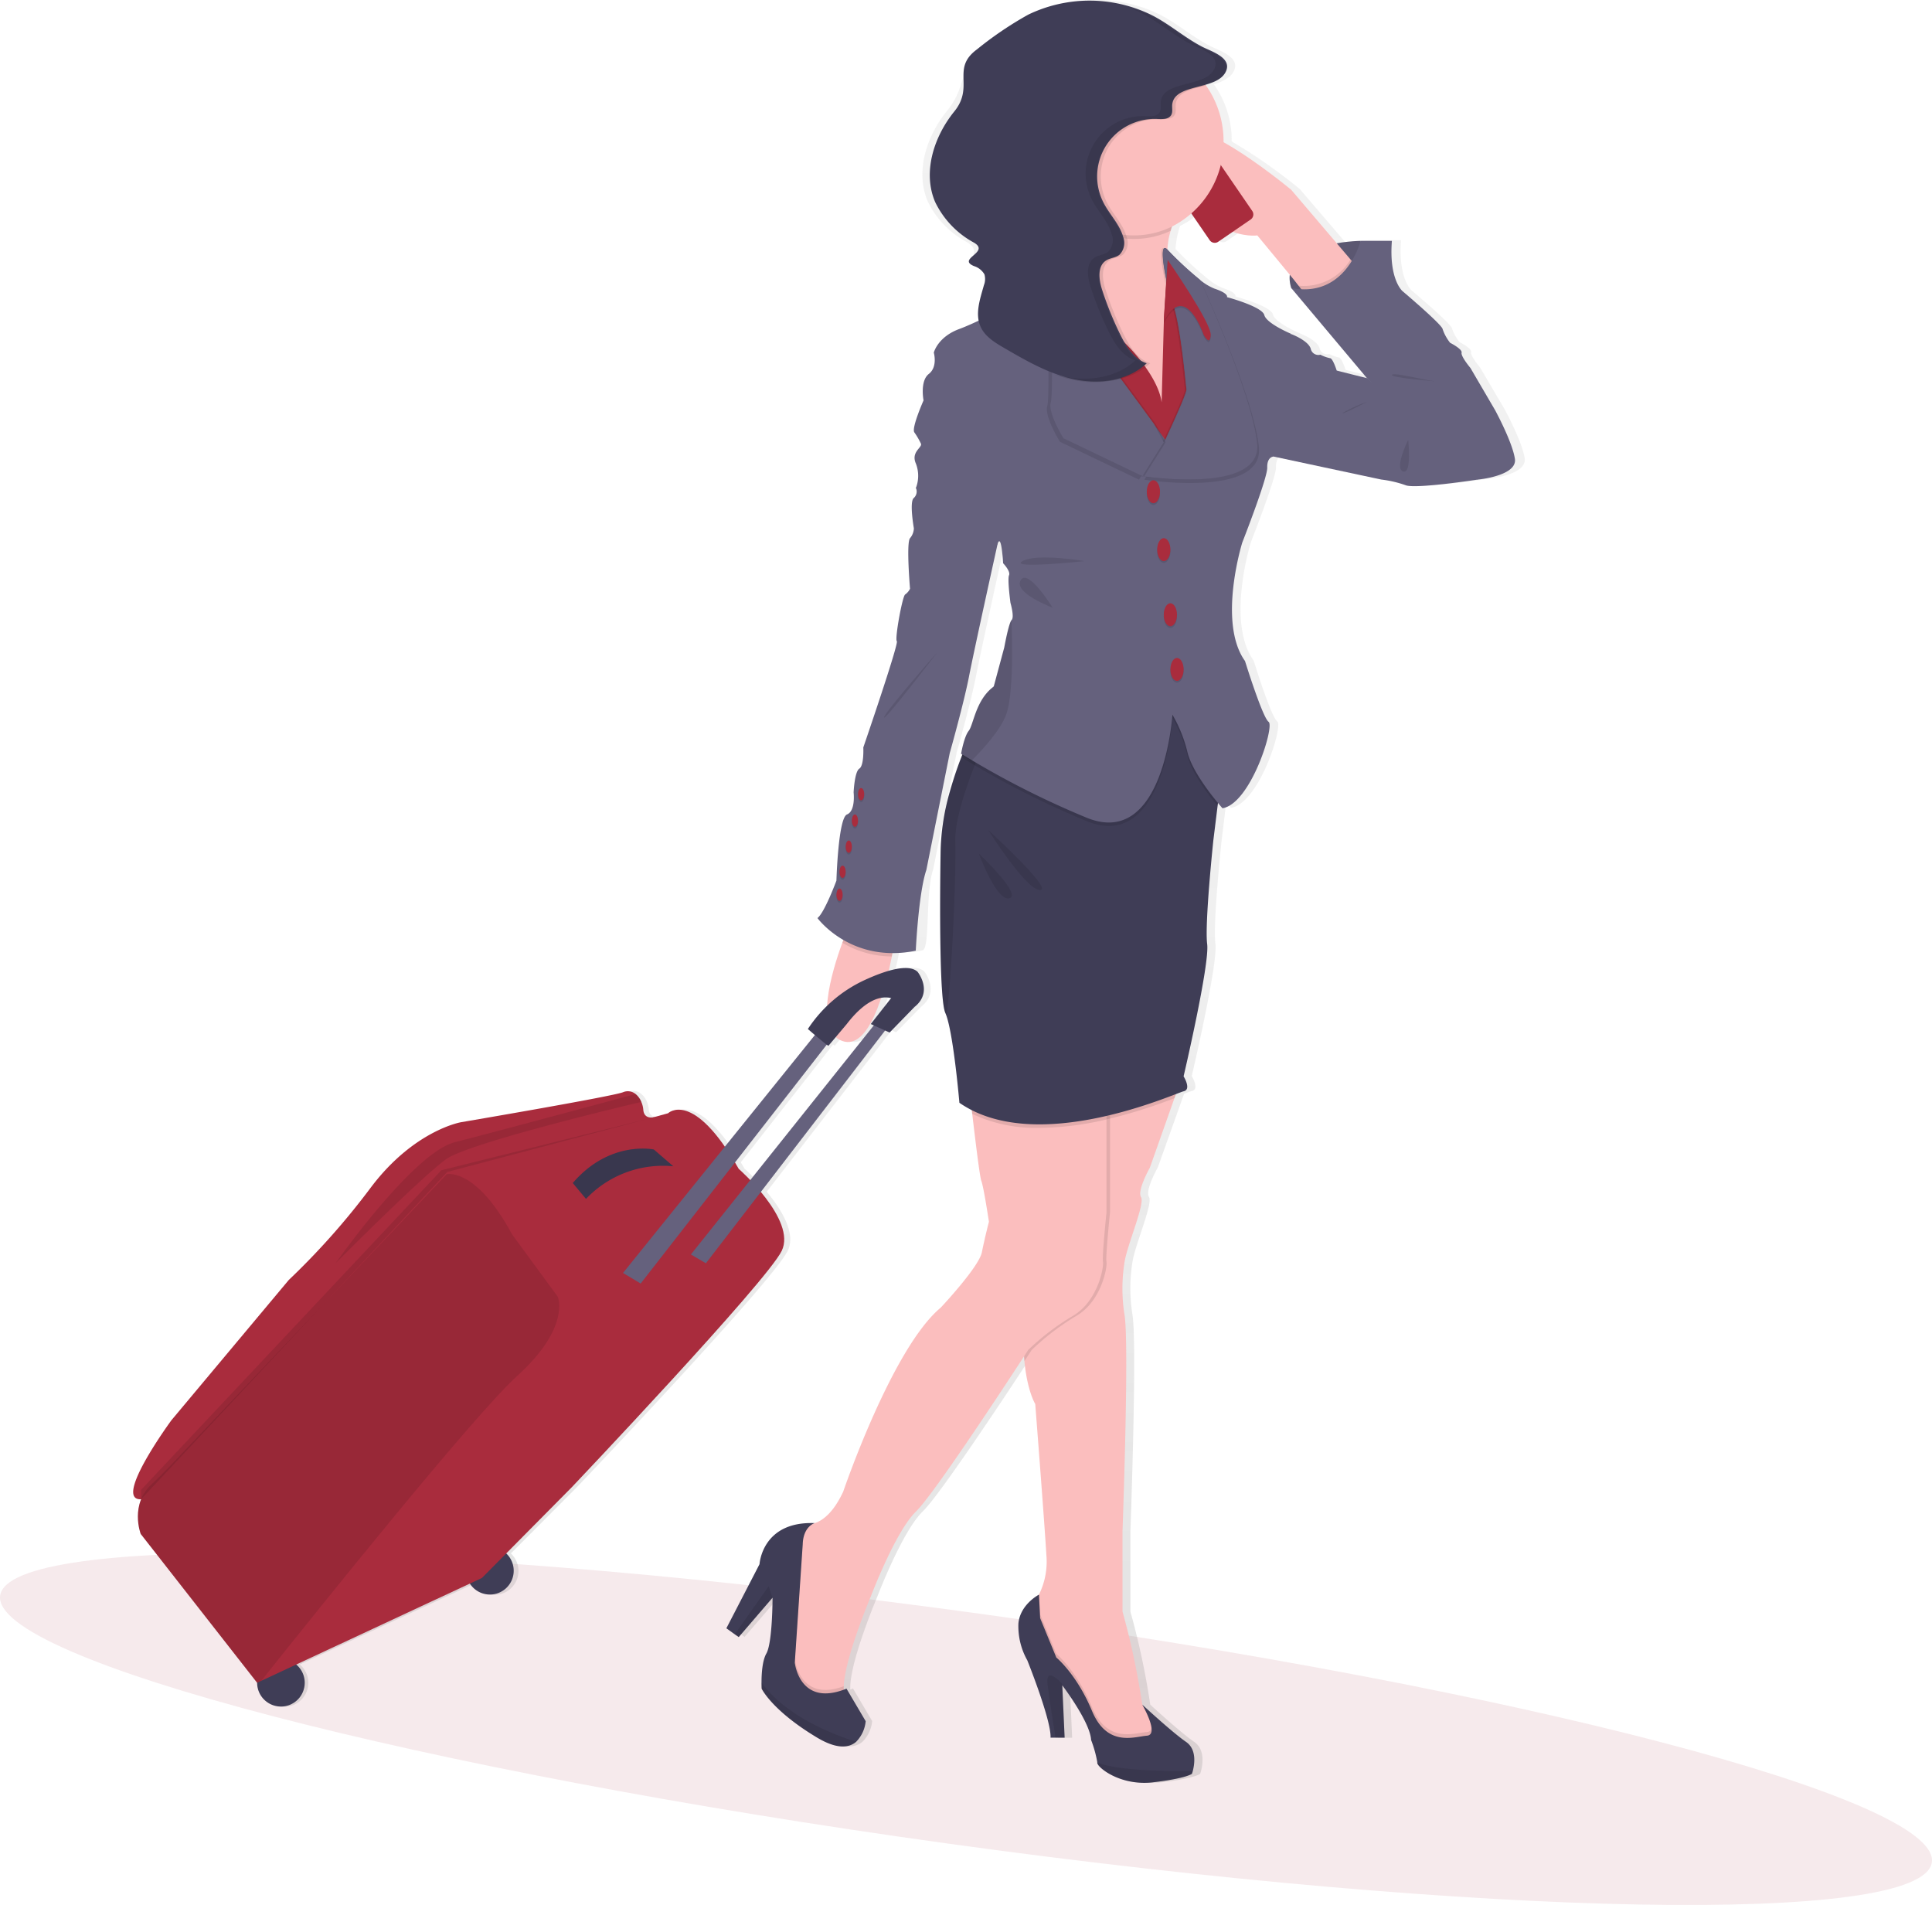 <svg id="レイヤー_1" xmlns="http://www.w3.org/2000/svg" xmlns:xlink="http://www.w3.org/1999/xlink" width="340.928" height="336.155" viewBox="0 0 340.928 336.155">
  <defs>
    <linearGradient id="linear-gradient" x1="0.755" y1="1.058" x2="0.755" y2="0.058" gradientUnits="objectBoundingBox">
      <stop offset="0" stop-color="gray" stop-opacity="0.251"/>
      <stop offset="0.54" stop-color="gray" stop-opacity="0.122"/>
      <stop offset="1" stop-color="gray" stop-opacity="0.102"/>
    </linearGradient>
  </defs>
  <path id="パス_1" data-name="パス 1" d="M173.264,577.968c94.132,12.995,169.187,32.61,167.641,43.812s-79.109,9.748-173.241-3.247S-1.523,585.924.024,574.722,79.132,564.974,173.264,577.968Z" transform="translate(0 -293.162)" fill="#a92c3d" opacity="0.1"/>
  <path id="パス_2" data-name="パス 2" d="M294.707,80.843c-.483-3.039-3.517-8.595-3.517-8.595l-4.382-7.44s-1.72-2.034-1.56-2.691-2.034-1.744-2.034-1.744a7.934,7.934,0,0,1-1.329-2.416c-.077-.783-7.116-6.7-7.116-6.7s-2.416-2.024-1.875-8.87h-5.551a29.469,29.469,0,0,0-4.227.42l-8.1-9.455a94.765,94.765,0,0,0-12.006-8.4v-.145a17.039,17.039,0,0,0-3.1-9.856l-.058-.077a7.541,7.541,0,0,0,2.512-1.16,3.094,3.094,0,0,0,1.121-1.377c.9-2.319-2.662-3.382-4.29-4.218-3.3-1.7-6.044-4.232-9.411-5.8a25.122,25.122,0,0,0-21.417.135A63.46,63.46,0,0,0,199.26,8.6c-4.633,3.382-2.85,6.5-6.474,10.953s-5.672,10.73-3.406,16a16.144,16.144,0,0,0,6.9,7.174c2.913,1.71-.643,2.841,2.478,4.136a3.047,3.047,0,0,1,1.836,1.449,2.93,2.93,0,0,1-.082,1.9c-.575,2.053-1.338,4.266-.932,6.281-1.933.9-3.261,1.406-3.261,1.406-4.01,1.4-4.691,4.237-4.691,4.237s.73,2.512-.884,3.759-.937,4.667-.937,4.667-2.189,4.928-1.623,5.653a13.735,13.735,0,0,1,1.155,1.976c.329.689-1.826,1.449-.889,3.527a5.954,5.954,0,0,1,0,4.3,1.542,1.542,0,0,1-.362,1.768c-.845.623,0,5.368,0,5.368A2.818,2.818,0,0,1,187.4,94.9c-.705.831,0,8.923,0,8.923a2.721,2.721,0,0,1-.86,1.015c-.483.232-1.875,7.861-1.483,8.247s-5.894,18.731-5.894,18.731.155,3.189-.705,3.735-1.015,4.2-1.015,4.2.387,3.266-1.174,3.889-1.879,11.677-1.879,11.677-2.111,5.682-3.382,6.614a16.042,16.042,0,0,0,4.595,3.865l-.193.512a42.09,42.09,0,0,0-2.686,11.112,24.509,24.509,0,0,0-3.411,4.087c-.985,1.482.56.483,1.242,1.063L154.575,202.3c-6.532-9.358-10.078-5.889-10.078-5.889l-2.416.662a1.411,1.411,0,0,1-1.933-1.295,4.527,4.527,0,0,0-.348-1.391A3.511,3.511,0,0,0,138.786,193a2.179,2.179,0,0,0-2.237-.324c-2.029.783-28.727,5.314-28.727,5.314s-8.334,1.4-16,11.518A129.795,129.795,0,0,1,77.284,225.85L56.451,250.581S45.939,264.79,51.04,264.534a9.184,9.184,0,0,0-.063,6.126l20.639,26.273a4.223,4.223,0,1,0,6.938-3.218l30.809-14.281a4.213,4.213,0,1,0,6.445-5.314l11.663-11.706s34.558-36.269,37.2-41.718c1.5-3.082-1.14-7.315-3.715-10.4l22.05-28.5.792.358,4.435-4.527c3.382-2.715.517-6.213.517-6.213-1.01-.913-2.933-.773-5.107-.155.2-.87.387-1.715.541-2.507.043-.213.087-.42.126-.628a20.326,20.326,0,0,0,4.136-.42c1.36-.281.483-10.194,1.875-14.243l4.145-20.625s2.5-8.793,3.44-13.619,5.058-23.35,5.058-23.35c.672-2.024.966,3.425.966,3.425s1.358,1.4,1.044,2.126.261,4.88.261,4.88.73,2.488.213,3.01a1.305,1.305,0,0,0-.237.425,34.847,34.847,0,0,0-1.126,4.527l-1.831,6.788-.3.246a9.47,9.47,0,0,0-2.633,3.778c-.556,1.295-.874,2.522-1.2,3.3a2.318,2.318,0,0,1-.28.483,3.779,3.779,0,0,0-.483.855,17.2,17.2,0,0,0-.937,3.319l.217.14a.394.394,0,0,1-.053.135l-.092.232v.029c-.2.483-.382.99-.565,1.493l-.058.159c-.169.483-.333.966-.483,1.425-.024.082-.053.164-.077.246-.15.449-.29.9-.425,1.338l-.087.28c-.126.42-.251.836-.367,1.242a.5.5,0,0,1-.043.145,40.866,40.866,0,0,0-1.565,10.692c-.111,8.532-.193,25.756.86,28.084.068.155.14.333.208.531,1.3,3.822,2.295,15.344,2.295,15.344a18.676,18.676,0,0,0,2.179,1.29c.024.217.048.435.077.662.556,4.74,1.338,11.151,1.6,11.8.42,1.039,1.358,7.247,1.358,7.247s-.734,2.8-1.251,5.392-7.3,9.759-7.3,9.759c-8.643,7.17-17.3,32.5-17.3,32.5-1.725,3.71-3.628,5.082-5.029,5.556-9.339-.348-9.774,7.247-9.774,7.247l-5.894,11.31,1.493,1.058.7.483,6-6.952s0,7.938-1.1,9.856c-.744,1.3-.865,3.7-.865,5.1,0,.657.029,1.1.029,1.1s1.826,3.865,9.851,8.648c3.6,2.14,5.706,1.778,6.928.72a5.958,5.958,0,0,0,1.676-3.623l-3.382-5.744c-.169.072-.333.126-.483.188v-.618c.213-5.073,4.773-15.774,4.773-15.774s4.377-11.523,8.025-15.049c3.184-3.078,15.967-22.509,19.175-27.413v.164a5.871,5.871,0,0,0,.058.686c.483,5.252,1.933,7.571,1.933,7.571s1.667,21.258,1.976,26.669a13.085,13.085,0,0,1-1.275,6.9l-.034.058c-.034,0-3.329,1.73-3.638,5.083a12.441,12.441,0,0,0,1.561,6.537s4.256,10.624,4.1,13.677h2.5l-.415-9.237.039.048c.454.6,4.923,6.6,5.073,9.6a20.979,20.979,0,0,1,1.1,3.933.317.317,0,0,1,0,.068c-.106.725,3.962,4.15,9.856,3.474s6.928-1.5,6.928-1.5.068-.188.155-.483c.295-1.111.763-3.822-1.193-5.16-2.449-1.677-7.542-6.377-7.759-6.575h0a133.772,133.772,0,0,0-3.5-16.4V270.143s1.2-32.587.372-38.085a29.008,29.008,0,0,1,0-9.445c.516-3.127,3.648-10.271,2.9-11.416s1.561-5.189,1.561-5.189l4.382-12.286.256-.715h0c.715-.271,1.184-.449,1.353-.483,1.449-.309,0-2.648,0-2.648s4.648-19.765,4.174-23.35,1.1-18.286,1.1-18.286l.749-6.1.068-.546c.483.6.821.966.821.966,5-.831,9.276-14.494,8.179-15.257s-4.169-10.74-4.169-10.74c-4.9-6.8-.483-20.91-.483-20.91s4.483-11.363,4.43-13.233,1.044-1.933,1.044-1.933v-.053c4.116.879,18.412,3.918,19.146,4.068a19.8,19.8,0,0,1,4.3.99c1.72.7,12.827-.99,12.827-.99S295.175,83.867,294.707,80.843ZM184.07,176.068l-3.6,4.58.536.242-21.92,27.326c-1.169-1.222-2.044-1.991-2.044-1.991-.222-.391-.444-.763-.662-1.13l16.281-20.775a1.744,1.744,0,0,0,.3.193l1.29-1.536a3.575,3.575,0,0,0,1.217.705c3.058,1.048,5.314-2.937,6.86-7.638a4.211,4.211,0,0,1,1.744.014ZM233.093,44.227v0Zm0-.28a1.063,1.063,0,0,1,0,.111.854.854,0,0,0,.01-.111ZM263.11,65.267s-.705-2.179-1.174-2.179a6.815,6.815,0,0,1-1.72-.623A1.383,1.383,0,0,1,258.5,61.4c-.483-1.449-3.469-2.59-3.469-2.59s-4.377-1.817-4.744-3.324-6.619-3.165-6.619-3.165.42-.618-2.242-1.5a9.878,9.878,0,0,1-2.57-1.57,59.465,59.465,0,0,1-5.754-5.314,15.611,15.611,0,0,1,.565-3.338c.068-.246.14-.483.222-.725a15.621,15.621,0,0,0,3.43-2.3l3.247,4.711a1.087,1.087,0,0,0,1.507.28l2.59-1.763a9.771,9.771,0,0,0,4.348.643l5.764,6.952a5.649,5.649,0,0,0,.246,2.338l13.4,15.88c-.353-.1-5.3-1.343-5.3-1.343Z" transform="translate(-25.659 0)" fill="url(#linear-gradient)"/>
  <path id="パス_3" data-name="パス 3" d="M483.555,87.982s-14.75.155-12.238,8.324l5.628,3.266,5.609-1.14,2.633-4.653Z" transform="translate(-243.461 -45.475)" fill="#65617d"/>
  <path id="パス_4" data-name="パス 4" d="M483.555,87.982s-14.75.155-12.238,8.324l5.628,3.266,5.609-1.14,2.633-4.653Z" transform="translate(-243.461 -45.475)" opacity="0.1"/>
  <path id="パス_5" data-name="パス 5" d="M429.963,52.726C434.006,67.432,443.867,66,443.867,66l6.324,7.658.932,1.188,2.019,2.57,8.948-5.083-1.783-2.1L449.853,57.953S425.919,38.024,429.963,52.726Z" transform="translate(-221.997 -24.457)" fill="#fbbebe"/>
  <path id="パス_6" data-name="パス 6" d="M427.557,66.929h0a.136.136,0,0,1-.188-.035l-1.117-1.63a.135.135,0,0,1,.035-.188h0a.135.135,0,0,1,.188.035l1.117,1.63A.135.135,0,0,1,427.557,66.929Z" transform="translate(-220.304 -33.624)" fill="#a92c3d"/>
  <path id="パス_7" data-name="パス 7" d="M440.228,52.044h0a.078.078,0,0,1-.108-.02l-.331-.482a.078.078,0,0,1,.02-.108h0a.078.078,0,0,1,.108.02l.33.482A.078.078,0,0,1,440.228,52.044Z" transform="translate(-227.307 -26.578)" fill="#a92c3d"/>
  <path id="パス_8" data-name="パス 8" d="M443.834,58.389h0a.086.086,0,0,1-.121-.022l-.633-.911a.087.087,0,0,1,.022-.121h0a.086.086,0,0,1,.121.022l.633.911A.086.086,0,0,1,443.834,58.389Z" transform="translate(-229.007 -29.627)" fill="#a92c3d"/>
  <path id="パス_9" data-name="パス 9" d="M444.157,57.765h0a.082.082,0,0,1-.114-.021l-.643-.936a.082.082,0,0,1,.022-.114h0a.081.081,0,0,1,.114.021l.642.936A.082.082,0,0,1,444.157,57.765Z" transform="translate(-229.173 -29.296)" fill="#a92c3d"/>
  <path id="パス_10" data-name="パス 10" d="M438.964,63.613l-5.733,3.932a1.083,1.083,0,0,1-1.5-.28l-9.257-13.5a1.082,1.082,0,0,1,.28-1.5l5.734-3.932a1.082,1.082,0,0,1,1.5.281l9.257,13.5A1.082,1.082,0,0,1,438.964,63.613Z" transform="translate(-218.264 -24.882)" fill="#a92c3d"/>
  <path id="パス_11" data-name="パス 11" d="M424.376,52.709a.328.328,0,0,1,.454.087l.039.053a.329.329,0,0,0,.454.087l3.193-2.189a.329.329,0,0,0,.082-.454l-.039-.053a.328.328,0,0,1,.087-.454l.618-.43a.628.628,0,0,1,.87.164l9.228,13.46a.623.623,0,0,1-.164.865l-5.561,3.8a.624.624,0,0,1-.865-.164l-9.233-13.46a.624.624,0,0,1,.164-.865Z" transform="translate(-218.86 -25.455)" fill="#a92c3d"/>
  <path id="パス_12" data-name="パス 12" d="M430.305,52.861l-.837.574a.13.13,0,0,1-.181-.034h0a.131.131,0,0,1,.034-.182l.837-.573a.13.13,0,0,1,.181.034h0A.13.13,0,0,1,430.305,52.861Z" transform="translate(-221.874 -27.199)" fill="#e6e8ec"/>
  <path id="パス_13" data-name="パス 13" d="M428.725,54.467a.145.145,0,1,1-.145-.145A.145.145,0,0,1,428.725,54.467Z" transform="translate(-221.446 -28.077)" fill="#e6e8ec"/>
  <path id="パス_14" data-name="パス 14" d="M373.96,440.056c0,.29.044.57.068.85.483,5.247,1.908,7.566,1.908,7.566s1.657,21.258,1.966,26.659a13.123,13.123,0,0,1-1.271,6.894,6.14,6.14,0,0,1-.7,1.1L374.9,485.4l4.875,9.75,5.706,9.44,3.942,5.184s2.9.415,3.527,0,3.107,0,3.107,0l2.285-3.527-2.561-3.464-.966-1.3a134.2,134.2,0,0,0-3.479-16.393V470.88s1.2-32.568.367-38.071a29.139,29.139,0,0,1,0-9.435c.513-3.124,3.628-10.271,2.9-11.412s1.556-5.189,1.556-5.189L400.5,394.5l.251-.72-.966-2.353-24.475-3.092s.193,1.932.406,5v.068c.126,1.778.251,3.942.353,6.358.338,8.126.367,19.035-1.174,27.369A52.4,52.4,0,0,0,373.96,440.056Z" transform="translate(-193.253 -200.717)" fill="#fbbebe"/>
  <path id="パス_15" data-name="パス 15" d="M374.014,446.214l1.285-1.976a43.44,43.44,0,0,1,7.88-6.015c4.464-2.594,5.5-8.7,5.314-9.542s.623-8.7.623-8.7V400.051L375.729,398.6c.531,7.764,1.184,22.953-.821,33.819A50.422,50.422,0,0,0,374.014,446.214Z" transform="translate(-193.239 -206.026)" opacity="0.1"/>
  <path id="パス_16" data-name="パス 16" d="M287.735,494.776l1.039,9.542,5.078,3.005s4.672.522,3.841-3.628a6.088,6.088,0,0,1-.077-1.348c.208-5.068,4.744-15.764,4.744-15.764s4.348-11.513,7.986-15.045c3.169-3.073,15.89-22.495,19.084-27.4l.73-1.126A43.563,43.563,0,0,1,338.043,437c4.459-2.594,5.5-8.7,5.314-9.542s.618-8.7.618-8.7V398.826l-12.764-1.362L319.7,396.232s.256,2.251.585,5.116c.556,4.735,1.338,11.146,1.594,11.793.42,1.039,1.353,7.247,1.353,7.247s-.73,2.8-1.246,5.392-7.247,9.754-7.247,9.754C306.133,442.69,297.523,468,297.523,468c-2.266,4.9-4.831,5.73-6.165,5.8a2.64,2.64,0,0,1-.889-.082l-1.87,3.425Z" transform="translate(-148.722 -204.801)" fill="#fbbebe"/>
  <path id="パス_17" data-name="パス 17" d="M375.975,585.639l4.875,9.75,5.706,9.44,3.942,5.184s2.9.416,3.527,0,3.107,0,3.107,0l2.285-3.527-2.561-3.464c.672,1.546,1.222,3.474-.135,3.565-2.28.159-7,2.077-9.7-4.406s-6.281-9.387-6.281-9.387l-2.855-6.947-.184-3.585a6.138,6.138,0,0,1-.7,1.1Z" transform="translate(-194.331 -300.954)" opacity="0.1"/>
  <path id="パス_18" data-name="パス 18" d="M373.514,594.012s4.252,10.581,4.1,13.644H380.1l-.416-9.237.039.053c.454.6,4.9,6.595,5.049,9.6a20.969,20.969,0,0,1,1.092,3.928.314.314,0,0,1,0,.068c-.106.725,3.938,4.15,9.8,3.474s6.894-1.5,6.894-1.5.068-.188.155-.483c.29-1.111.759-3.817-1.189-5.155-2.44-1.681-7.527-6.4-7.73-6.575.13.232,3.053,5.314.821,5.484s-7,2.077-9.7-4.406-6.281-9.387-6.281-9.387l-2.855-6.947-.213-4.15s-3.314,1.71-3.623,5.083A12.253,12.253,0,0,0,373.514,594.012Z" transform="translate(-192.231 -301.032)" fill="#3f3d56"/>
  <path id="パス_19" data-name="パス 19" d="M382.588,613.537c.295,2.483,1.024,7.054,1.4,9.392h1.6l-.416-9.237.039.053-.14-.411S382.153,610.117,382.588,613.537Z" transform="translate(-197.726 -316.305)" opacity="0.1"/>
  <path id="パス_20" data-name="パス 20" d="M400.733,643.725c-.106.725,3.938,4.15,9.8,3.474s6.894-1.5,6.894-1.5.068-.188.155-.483c-3.652.043-13.4,0-16.847-1.541A.286.286,0,0,1,400.733,643.725Z" transform="translate(-207.126 -332.695)" opacity="0.1"/>
  <path id="パス_21" data-name="パス 21" d="M287.735,577.672l1.039,9.542,5.078,3.005s4.672.522,3.841-3.628a6.088,6.088,0,0,1-.077-1.348c-7.841,2.9-8.634-4.773-8.634-4.773l1.4-20.9a4.57,4.57,0,0,1,.937-2.875,2.64,2.64,0,0,1-.889-.082l-1.87,3.425Z" transform="translate(-148.722 -287.696)" opacity="0.1"/>
  <path id="パス_22" data-name="パス 22" d="M265.3,574.846l1.483,1.063.7.483,5.967-6.947s0,7.933-1.092,9.851c-.739,1.3-.855,3.7-.855,5.1,0,.657.024,1.1.024,1.1s1.817,3.865,9.8,8.643c3.585,2.14,5.677,1.773,6.889.72a5.951,5.951,0,0,0,1.667-3.623l-3.382-5.74c-8.3,3.382-9.126-4.585-9.126-4.585l1.4-20.9c.1-3.164,2.106-3.725,2.106-3.725-9.3-.358-9.73,7.247-9.73,7.247Z" transform="translate(-137.123 -287.518)" fill="#3f3d56"/>
  <path id="パス_23" data-name="パス 23" d="M268.375,587.851l.691.493,5.967-6.947-.676-2.024Z" transform="translate(-138.715 -299.46)" opacity="0.1"/>
  <path id="パス_24" data-name="パス 24" d="M278.125,614.5c0,.657.024,1.1.024,1.1s1.817,3.865,9.8,8.643c3.585,2.14,5.677,1.773,6.889.72C291.2,623.836,282.526,620.638,278.125,614.5Z" transform="translate(-143.755 -317.618)" opacity="0.1"/>
  <path id="パス_25" data-name="パス 25" d="M304.8,358.611c4.614,1.59,7.382-8.392,8.7-14.9.609-3.039.894-5.314.894-5.314H305.9s-.483,1.145-1.145,2.9C302.87,346.441,299.754,356.867,304.8,358.611Z" transform="translate(-156.127 -174.905)" fill="#fbbebe"/>
  <path id="パス_26" data-name="パス 26" d="M385.415,78.9l5.8,14.1V105.14c0,.314,14.417,4.348,14.417,4.348l3.735-9.334s1.14-11-3.005-20.127a13.581,13.581,0,0,1-.565-9.455q.1-.367.217-.725a23.808,23.808,0,0,1,4.6-7.972c2.037-2.333-9.89-3.28-16.682-3.947-4.276-.415-7.334.2-5.928,3.324a13.832,13.832,0,0,1,1.121,6.281,2.975,2.975,0,0,1-.039.585A25.713,25.713,0,0,1,385.415,78.9Z" transform="translate(-199.21 -29.882)" fill="#fbbebe"/>
  <path id="パス_27" data-name="パス 27" d="M390.425,61.281a13.832,13.832,0,0,1,1.121,6.281,2.975,2.975,0,0,1-.039.585.136.136,0,0,0,.039.034,15.319,15.319,0,0,0,8.8,3.822c.449.043.908.063,1.367.063a15.1,15.1,0,0,0,6.508-1.449q.1-.367.217-.725a23.809,23.809,0,0,1,4.6-7.972c2.037-2.333-9.89-3.28-16.682-3.947C392.077,57.542,389.019,58.16,390.425,61.281Z" transform="translate(-201.62 -29.901)" opacity="0.1"/>
  <path id="パス_28" data-name="パス 28" d="M381.4,33.857a16.911,16.911,0,0,0,5.657,12.716,15.341,15.341,0,0,0,8.8,3.817c.449.043.908.063,1.367.063a15.163,15.163,0,0,0,6.725-1.565,16.673,16.673,0,0,0,9.1-15.03,17.054,17.054,0,0,0-3.087-9.851,15.575,15.575,0,0,0-12.74-6.764C388.492,17.256,381.4,24.687,381.4,33.857Z" transform="translate(-197.137 -8.912)" fill="#fbbebe"/>
  <path id="パス_29" data-name="パス 29" d="M406.13,127.645s-9.663-8.817-12.344-16.8a88.474,88.474,0,0,0-6.43-14.417l.715-1.493s3.952,10.518,6.856,11.759,9.663,8.4,10.271,13.383l.416-15.146.652-10s4.947,10.518,5.363,15.393-.106,13.692-1.662,15.557A5.069,5.069,0,0,1,406.13,127.645Z" transform="translate(-200.213 -49.068)" fill="#a92c3d"/>
  <path id="パス_30" data-name="パス 30" d="M384.855,94.765l.068-.063Z" transform="translate(-198.92 -48.949)" fill="rgba(0,0,0,0)" stroke="#787978" stroke-miterlimit="10" stroke-width="1"/>
  <path id="パス_31" data-name="パス 31" d="M353.855,392.149s.256,2.251.585,5.116a25.879,25.879,0,0,0,11.276,2.474,52.349,52.349,0,0,0,12.412-1.478,91.452,91.452,0,0,0,12.04-3.764l.251-.72-.966-2.353-24.495-3.092s.193,1.932.406,5v.068Z" transform="translate(-182.897 -200.717)" opacity="0.1"/>
  <path id="パス_32" data-name="パス 32" d="M344.3,308.657c.068.155.14.338.208.536,1.3,3.817,2.28,15.335,2.28,15.335,13.692,9.493,38.119-1.71,39.564-2.024s0-2.643,0-2.643,4.624-19.76,4.16-23.34,1.087-18.282,1.087-18.282l.754-6.107,2.073-17.33-15.871-3.421s-19.417,1.971-25.606,4.276a8.541,8.541,0,0,0-.845.358c-1.9.937-3.594,4.034-4.962,7.513-.836,2.111-1.546,4.348-2.116,6.358a40.993,40.993,0,0,0-1.556,10.687C343.336,289.119,343.254,306.328,344.3,308.657Z" transform="translate(-177.49 -129.932)" fill="#3f3d56"/>
  <path id="パス_33" data-name="パス 33" d="M344.293,313.252c.068.155.14.338.208.536.889-6.155,1.73-24.7,1.556-30.771-.208-7.247,7.469-22.615,7.469-22.615l-.609-.13a8.534,8.534,0,0,0-.845.358c-3.053,1.507-5.575,8.6-7.073,13.871a41.015,41.015,0,0,0-1.56,10.687C343.327,293.714,343.245,310.928,344.293,313.252Z" transform="translate(-177.481 -134.527)" opacity="0.1"/>
  <path id="パス_34" data-name="パス 34" d="M351.105,263.568a155.834,155.834,0,0,0,21.92,11.194c13.851,5.909,15.354-18.1,15.354-18.1a24.81,24.81,0,0,1,2.648,6.691c.768,3.068,3.783,6.991,5.314,8.822l2.073-17.33-15.871-3.421s-19.417,1.971-25.606,4.276a8.533,8.533,0,0,0-.845.358C354.168,256.992,352.472,260.075,351.105,263.568Z" transform="translate(-181.476 -129.953)" opacity="0.1"/>
  <path id="パス_35" data-name="パス 35" d="M334.147,128.619a5.986,5.986,0,0,1,0,4.3s13.745,11.875,14.421,9.851.966,3.425.966,3.425,1.353,1.4,1.044,2.126.256,4.875.256,4.875.725,2.488.208,3.01-1.295,4.831-1.295,4.831l-1.855,6.889-.324.271c-2.9,2.382-3.271,6.532-4.1,7.571s-1.343,4.044-1.343,4.044a155.193,155.193,0,0,0,21.934,11.2c13.847,5.914,15.354-18.1,15.354-18.1a24.806,24.806,0,0,1,2.662,6.667c1.039,4.15,6.174,9.856,6.174,9.856,4.981-.831,9.228-14.47,8.141-15.248s-4.169-10.735-4.169-10.735c-4.875-6.793-.483-20.905-.483-20.905s4.459-11.358,4.406-13.223,1.039-1.933,1.039-1.933l3.165-21.678S396,103.9,395.625,102.4s-6.59-3.16-6.59-3.16.42-.623-2.227-1.507a9.755,9.755,0,0,1-2.561-1.565,60.1,60.1,0,0,1-5.725-5.314c-1.791-1.894-.266,6.174,1.024,9.745s2.232,14.117,2.333,14.895-3.735,8.919-3.735,8.919l-2.034-2.788c-3.208-4.387-9.117-12.445-9.527-12.822-.575-.517-5.546-14.388-6.237-16.117-.256-.633-.614-.836-.966-.841a1.446,1.446,0,0,0-.778.251h0a2.683,2.683,0,0,0-.343.251l-.121.333-.029.068a7.407,7.407,0,0,1-.367.831h0c-3.334,6.542-15.769,11.223-15.769,11.223-3.991,1.4-4.667,4.237-4.667,4.237s.725,2.507-.879,3.754-.932,4.667-.932,4.667-2.179,4.928-1.618,5.653a13.277,13.277,0,0,1,1.15,1.971C335.352,125.766,333.215,126.527,334.147,128.619Z" transform="translate(-172.523 -46.81)" fill="#65617d"/>
  <path id="パス_36" data-name="パス 36" d="M417.945,132.148s21.214,3.319,20.229-5.8c-.9-8.315-8.7-25.8-10.078-28.848a60.394,60.394,0,0,1-5.73-5.314c-1.793-1.893-.261,6.174,1.024,9.745s2.232,14.112,2.333,14.89-3.735,8.923-3.735,8.923Z" transform="translate(-216.024 -47.503)" opacity="0.1"/>
  <path id="パス_37" data-name="パス 37" d="M416.655,130.868s21.214,3.314,20.229-5.8c-.9-8.315-8.7-25.8-10.078-28.848a60.1,60.1,0,0,1-5.725-5.314c-1.791-1.894-.266,6.174,1.019,9.745s2.232,14.117,2.338,14.895-3.735,8.919-3.735,8.919Z" transform="translate(-215.357 -46.841)" opacity="0.1"/>
  <path id="パス_38" data-name="パス 38" d="M417.305,130.868s21.209,3.314,20.224-5.8c-.894-8.315-8.7-25.8-10.078-28.848a60.092,60.092,0,0,1-5.725-5.314c-1.791-1.894-.266,6.174,1.024,9.745s2.232,14.117,2.333,14.895-3.735,8.919-3.735,8.919Z" transform="translate(-215.693 -46.841)" fill="#65617d"/>
  <path id="パス_39" data-name="パス 39" d="M382.125,96.206h0c0,.063.034.966.077,2.358.082,2.686.213,7.247.28,11.542.077,4.976.077,9.556-.164,10.339-.57,1.817,2.227,6.329,2.227,6.329L398.5,133.46l3.754-5.967-1.744-3.251c-3.208-4.387-9.117-12.445-9.527-12.822a25.99,25.99,0,0,1-1.618-3.768c-1.7-4.392-4.15-11.175-4.619-12.349a1.742,1.742,0,0,0-.966-.845.854.854,0,0,0-.778.256h0a2.72,2.72,0,0,0-.483.647v.024a4.949,4.949,0,0,0-.357.807Z" transform="translate(-197.509 -48.815)" opacity="0.1"/>
  <path id="パス_40" data-name="パス 40" d="M384.065,94.918h0c0,.058.034.966.072,2.353.082,2.686.213,7.247.28,11.542.082,4.976.082,9.556-.164,10.339-.57,1.817,2.232,6.329,2.232,6.329l13.948,6.691,3.764-5.967-1.744-3.251c-3.208-4.387-9.112-12.445-9.527-12.822a26.617,26.617,0,0,1-1.618-3.768c-1.7-4.387-4.15-11.175-4.619-12.349a1.737,1.737,0,0,0-.966-.841.831.831,0,0,0-.778.251h0a2.677,2.677,0,0,0-.483.652h0a4.921,4.921,0,0,0-.358.812Z" transform="translate(-198.512 -48.15)" opacity="0.1"/>
  <path id="パス_41" data-name="パス 41" d="M383.415,94.914h0c0,.058.034.966.077,2.353.082,2.686.208,7.247.28,11.542.077,4.976.077,9.556-.169,10.339-.565,1.817,2.232,6.329,2.232,6.329l13.953,6.691,3.749-5.971s-.662-1.246-1.739-3.251c-3.208-4.387-9.117-12.445-9.527-12.822a26,26,0,0,1-1.618-3.768c-1.7-4.387-4.15-11.175-4.619-12.349a1.727,1.727,0,0,0-.966-.841.841.841,0,0,0-.778.251h0a2.541,2.541,0,0,0-.483.652h0a4.919,4.919,0,0,0-.358.812Z" transform="translate(-198.176 -48.146)" fill="#65617d"/>
  <path id="パス_42" data-name="パス 42" d="M421.193,178.086c0,1.118-.523,2.024-1.169,2.024s-1.169-.906-1.169-2.024.524-2.024,1.169-2.024S421.193,176.968,421.193,178.086Z" transform="translate(-216.494 -91.001)" opacity="0.1"/>
  <path id="パス_43" data-name="パス 43" d="M421.193,177.436c0,1.118-.523,2.024-1.169,2.024s-1.169-.906-1.169-2.024.524-2.024,1.169-2.024S421.193,176.318,421.193,177.436Z" transform="translate(-216.494 -90.665)" fill="#a92c3d"/>
  <path id="パス_44" data-name="パス 44" d="M427.4,223.006c0,1.118-.523,2.024-1.169,2.024s-1.169-.906-1.169-2.024.524-2.024,1.169-2.024S427.4,221.888,427.4,223.006Z" transform="translate(-219.704 -114.219)" opacity="0.1"/>
  <path id="パス_45" data-name="パス 45" d="M424.993,199.226c0,1.118-.523,2.024-1.169,2.024s-1.169-.906-1.169-2.024.524-2.024,1.169-2.024S424.993,198.108,424.993,199.226Z" transform="translate(-218.458 -101.928)" opacity="0.1"/>
  <path id="パス_46" data-name="パス 46" d="M429.823,242.976c0,1.118-.523,2.024-1.169,2.024s-1.169-.906-1.169-2.024.524-2.024,1.169-2.024S429.823,241.858,429.823,242.976Z" transform="translate(-220.954 -124.541)" opacity="0.1"/>
  <path id="パス_47" data-name="パス 47" d="M427.4,222.366c0,1.118-.523,2.024-1.169,2.024s-1.169-.906-1.169-2.024.524-2.024,1.169-2.024S427.4,221.248,427.4,222.366Z" transform="translate(-219.704 -113.888)" fill="#a92c3d"/>
  <path id="パス_48" data-name="パス 48" d="M424.993,198.586c0,1.118-.523,2.024-1.169,2.024s-1.169-.906-1.169-2.024.524-2.024,1.169-2.024S424.993,197.468,424.993,198.586Z" transform="translate(-218.458 -101.597)" fill="#a92c3d"/>
  <path id="パス_49" data-name="パス 49" d="M429.823,242.336c0,1.118-.523,2.024-1.169,2.024s-1.169-.906-1.169-2.024.524-2.024,1.169-2.024S429.823,241.218,429.823,242.336Z" transform="translate(-220.954 -124.21)" fill="#a92c3d"/>
  <path id="パス_50" data-name="パス 50" d="M377.658,109.681a13.564,13.564,0,0,1,3.078-.821c1.362-.271,2.754-.483,2.754-.483a8.275,8.275,0,0,1,4.126-1.933c-1.7-4.387-4.15-11.175-4.619-12.349a1.726,1.726,0,0,0-.966-.841.841.841,0,0,0-.778.251h0a2.541,2.541,0,0,0-.483.652h0l-.285,3.174-.077.85s-2.256,1.087-1.788,2.9S377.035,110.15,377.658,109.681Z" transform="translate(-195.139 -48.192)" fill="#a92c3d"/>
  <path id="パス_51" data-name="パス 51" d="M425.771,95.582s7.672,11.03,7.59,13.209-1.242,0-1.242,0-3.242-9.629-7.025-2.334Z" transform="translate(-219.719 -49.404)" opacity="0.1"/>
  <path id="パス_52" data-name="パス 52" d="M425.771,94.932s7.672,11.035,7.59,13.214-1.242,0-1.242,0-3.242-9.629-7.025-2.338Z" transform="translate(-219.719 -49.068)" fill="#a92c3d"/>
  <path id="パス_53" data-name="パス 53" d="M465.947,123.133l1.14-1.121s2.981,1.121,3.435,2.57a1.378,1.378,0,0,0,1.71,1.073,6.817,6.817,0,0,0,1.71.618c.483,0,1.169,2.179,1.169,2.179s4.9,1.246,5.314,1.324,19.6,17.91,19.6,17.91-11.044,1.7-12.755,1a19.7,19.7,0,0,0-4.281-1c-.855-.174-20.147-4.3-20.147-4.3Z" transform="translate(-239.231 -63.064)" fill="#65617d"/>
  <path id="パス_54" data-name="パス 54" d="M474.255,99.4l2.02,2.57,8.948-5.083-1.783-2.1A9.556,9.556,0,0,1,474.255,99.4Z" transform="translate(-245.129 -48.995)" opacity="0.1"/>
  <path id="パス_55" data-name="パス 55" d="M501.681,129.13l2.875.966s7.005-.638,6.537-3.672-3.5-8.59-3.5-8.59l-4.348-7.435s-1.715-2.039-1.556-2.691-2.024-1.744-2.024-1.744a7.948,7.948,0,0,1-1.324-2.416c-.077-.783-7.083-6.706-7.083-6.706s-2.416-2.024-1.87-8.87h-5.522s-2.536,10.194-12.238,8.324l13.33,15.871Z" transform="translate(-243.769 -45.47)" fill="#65617d"/>
  <path id="パス_56" data-name="パス 56" d="M307.635,341.231a17.228,17.228,0,0,0,8.735,2.416c.609-3.039.894-5.314.894-5.314H308.78S308.278,339.5,307.635,341.231Z" transform="translate(-159.008 -174.874)" opacity="0.1"/>
  <path id="パス_57" data-name="パス 57" d="M318.412,173.922l-2.464,2.073a1.539,1.539,0,0,1-.358,1.763c-.841.623,0,5.368,0,5.368a2.821,2.821,0,0,1-.676,1.734c-.7.831,0,8.923,0,8.923a2.693,2.693,0,0,1-.855,1.01c-.483.232-1.87,7.861-1.478,8.247s-5.913,18.75-5.913,18.75.155,3.189-.7,3.735-1.01,4.2-1.01,4.2.387,3.266-1.169,3.889-1.865,11.672-1.865,11.672-2.1,5.677-3.348,6.609c0,0,5.913,8.092,17.349,5.759,0,0,.483-10.194,1.865-14.238l4.126-20.615s2.488-8.793,3.421-13.615,5.034-23.34,5.034-23.34v-6.609Z" transform="translate(-154.325 -89.895)" fill="#65617d"/>
  <path id="パス_58" data-name="パス 58" d="M314.487,289.549c0,.6-.244,1.087-.546,1.087s-.546-.487-.546-1.087.244-1.087.546-1.087S314.487,288.949,314.487,289.549Z" transform="translate(-161.985 -149.097)" opacity="0.1"/>
  <path id="パス_59" data-name="パス 59" d="M309.977,308.709c0,.6-.244,1.087-.546,1.087s-.546-.487-.546-1.087.244-1.087.546-1.087S309.977,308.108,309.977,308.709Z" transform="translate(-159.654 -159.001)" opacity="0.1"/>
  <path id="パス_60" data-name="パス 60" d="M306.6,326.259c0,.6-.244,1.087-.546,1.087s-.546-.487-.546-1.087.244-1.087.546-1.087S306.6,325.659,306.6,326.259Z" transform="translate(-157.907 -168.072)" opacity="0.1"/>
  <path id="パス_61" data-name="パス 61" d="M312.227,299.209c0,.6-.244,1.087-.546,1.087s-.546-.487-.546-1.087.244-1.087.546-1.087S312.227,298.609,312.227,299.209Z" transform="translate(-160.817 -154.09)" opacity="0.1"/>
  <path id="パス_62" data-name="パス 62" d="M307.717,317.889c0,.6-.244,1.087-.546,1.087s-.546-.487-.546-1.087.245-1.087.546-1.087S307.717,317.289,307.717,317.889Z" transform="translate(-158.486 -163.746)" opacity="0.1"/>
  <path id="パス_63" data-name="パス 63" d="M314.487,288.909c0,.6-.244,1.087-.546,1.087s-.546-.487-.546-1.087.244-1.087.546-1.087S314.487,288.309,314.487,288.909Z" transform="translate(-161.985 -148.767)" fill="#a92c3d"/>
  <path id="パス_64" data-name="パス 64" d="M309.977,308.069c0,.6-.244,1.087-.546,1.087s-.546-.487-.546-1.087.244-1.087.546-1.087S309.977,307.468,309.977,308.069Z" transform="translate(-159.654 -158.67)" fill="#a92c3d"/>
  <path id="パス_65" data-name="パス 65" d="M306.6,325.619c0,.6-.244,1.087-.546,1.087s-.546-.487-.546-1.087.244-1.087.546-1.087S306.6,325.019,306.6,325.619Z" transform="translate(-157.907 -167.741)" fill="#a92c3d"/>
  <path id="パス_66" data-name="パス 66" d="M312.227,298.569c0,.6-.244,1.087-.546,1.087s-.546-.487-.546-1.087.244-1.087.546-1.087S312.227,297.969,312.227,298.569Z" transform="translate(-160.817 -153.76)" fill="#a92c3d"/>
  <path id="パス_67" data-name="パス 67" d="M307.717,317.249c0,.6-.244,1.087-.546,1.087s-.546-.487-.546-1.087.245-1.087.546-1.087S307.717,316.649,307.717,317.249Z" transform="translate(-158.486 -163.415)" fill="#a92c3d"/>
  <path id="パス_68" data-name="パス 68" d="M384.085,204.253s-8.406-1.449-10.977,0S384.085,204.253,384.085,204.253Z" transform="translate(-192.681 -105.239)" opacity="0.1"/>
  <path id="パス_69" data-name="パス 69" d="M378.26,216.312s-4.348-7.078-5.648-4.831S378.26,216.312,378.26,216.312Z" transform="translate(-192.508 -109.08)" opacity="0.1"/>
  <path id="パス_70" data-name="パス 70" d="M332.306,238.222c-.232.232-9.494,10.812-9.411,11.513S332.306,238.222,332.306,238.222Z" transform="translate(-166.894 -123.13)" opacity="0.1"/>
  <path id="パス_71" data-name="パス 71" d="M512.8,160.6c-.077.237-2.493,5.058-.894,5.6S512.8,160.6,512.8,160.6Z" transform="translate(-264.31 -83.01)" opacity="0.1"/>
  <path id="パス_72" data-name="パス 72" d="M494.737,146.752a24.278,24.278,0,0,0-4.28,1.933C489.833,149.293,494.737,146.752,494.737,146.752Z" transform="translate(-253.474 -75.852)" opacity="0.1"/>
  <path id="パス_73" data-name="パス 73" d="M516.395,137.962c-1.71-.077-7.778-1.715-8.015-1.169S516.395,137.962,516.395,137.962Z" transform="translate(-262.764 -70.647)" opacity="0.1"/>
  <path id="パス_74" data-name="パス 74" d="M387.031,46.568a25.562,25.562,0,0,1-3.72,11.358l5.8,14.1v4.1c3.942.415,8.1-.44,10.967-3.121-2.276-.744-3.662-3.005-4.72-5.155a59.8,59.8,0,0,1-3.155-7.807c-.58-1.792-.879-4.179.715-5.189.729-.483,1.7-.483,2.372-1.024a2.961,2.961,0,0,0,.633-3.107c-.034-.116-.068-.232-.106-.343-.705-2.1-2.367-3.754-3.382-5.735a10.368,10.368,0,0,1-.614-7.687,9.6,9.6,0,0,1,1.116-2.416,10.353,10.353,0,0,1,8.972-4.657c.9.039,2.01.1,2.469-.676.358-.589.1-1.353.217-2.034.343-2.077,2.9-2.536,5.314-3.184a15.575,15.575,0,0,0-12.74-6.764c-8.735,0-15.822,7.431-15.822,16.6A16.91,16.91,0,0,0,387.031,46.568Z" transform="translate(-197.106 -8.907)" opacity="0.1"/>
  <path id="パス_75" data-name="パス 75" d="M382.415,18.4c-.116.681.14,1.449-.213,2.039-.483.768-1.57.71-2.469.672a10.146,10.146,0,0,0-9.479,14.755c1.063,2.087,2.85,3.817,3.483,6.073a2.965,2.965,0,0,1-.633,3.111c-.672.546-1.643.56-2.372,1.024-1.594,1.01-1.295,3.382-.715,5.189a59.079,59.079,0,0,0,3.16,7.807c1.053,2.15,2.416,4.411,4.715,5.155-3.324,3.1-8.358,3.768-12.8,2.826s-8.46-3.256-12.387-5.546c-1.614-.937-3.319-1.976-4.107-3.667-1.073-2.3-.116-4.971.565-7.411a2.965,2.965,0,0,0,.082-1.9,3.234,3.234,0,0,0-1.831-1.449c-3.1-1.295,2.9-2.416,0-4.136a16.121,16.121,0,0,1-6.86-7.17c-2.256-5.261-.222-11.537,3.382-15.987s-.618-7.551,3.991-10.948A62.849,62.849,0,0,1,356.988,2.7a24.88,24.88,0,0,1,21.311-.14c3.348,1.57,6.078,4.1,9.363,5.8,1.618.836,5.169,1.894,4.266,4.213C390.561,16.109,383.024,14.732,382.415,18.4Z" transform="translate(-175.532 -0.121)" fill="#3f3d56"/>
  <path id="パス_76" data-name="パス 76" d="M360.965,303.172s11.6,10.581,9.126,10.581S360.965,303.172,360.965,303.172Z" transform="translate(-186.572 -156.701)" opacity="0.1"/>
  <path id="パス_77" data-name="パス 77" d="M357.525,311.762s7.677,7.247,5.4,7.88S357.525,311.762,357.525,311.762Z" transform="translate(-184.794 -161.141)" opacity="0.1"/>
  <path id="パス_78" data-name="パス 78" d="M350.955,250.268s.638.415,1.865,1.15c2.082-2.087,5.136-5.445,6.126-8.15,1.556-4.256.932-16.6.932-16.6-.522.517-1.3,4.831-1.3,4.831l-1.85,6.889-.324.271c-2.9,2.382-3.271,6.532-4.1,7.571S350.955,250.268,350.955,250.268Z" transform="translate(-181.398 -117.16)" opacity="0.1"/>
  <path id="パス_79" data-name="パス 79" d="M102.311,610.115a4.2,4.2,0,1,1-4.2-4.2A4.2,4.2,0,0,1,102.311,610.115Z" transform="translate(-48.537 -313.178)" fill="#3f3d56"/>
  <path id="パス_80" data-name="パス 80" d="M178.641,569.2a4.2,4.2,0,1,1-4.2-4.2A4.2,4.2,0,0,1,178.641,569.2Z" transform="translate(-87.99 -292.028)" fill="#3f3d56"/>
  <path id="パス_81" data-name="パス 81" d="M50.036,470.562c5.073-.256,17.518-.565,20.011-1.812S99.61,438.719,99.61,438.719L107.7,426.9l13.228-5.6,11.044-12.615,8.72-5.575s-1.875.589-2.029-1.271a4.426,4.426,0,0,0-.348-1.391,3.453,3.453,0,0,0-1.01-1.391,2.153,2.153,0,0,0-2.222-.319c-2.019.778-28.582,5.29-28.582,5.29s-8.291,1.4-15.914,11.513a129.363,129.363,0,0,1-14.494,16.335l-20.7,24.741S44.964,470.818,50.036,470.562Z" transform="translate(-25.143 -206.004)" fill="#a92c3d"/>
  <path id="パス_82" data-name="パス 82" d="M50.859,480.168,71.4,506.426l.734-.343,38.94-18.151,15.871-16.025s34.389-36.235,37.032-41.7-7.595-14.47-7.595-14.47c-8.059-14.161-12.474-9.8-12.474-9.8l-39.027,10.73h-.029l-.2.246c-3.029,3.222-37.341,39.742-48.526,51.178l-.024.029h0c-1.59,1.628-2.71,2.744-3.193,3.174C48.839,474.888,50.859,480.168,50.859,480.168Z" transform="translate(-26.028 -209.489)" fill="#a92c3d"/>
  <path id="パス_83" data-name="パス 83" d="M50.857,492.31l20.538,26.258.734-.343c10.866-13.639,37.655-47,45.168-53.806,9.489-8.6,7.16-13.962,7.16-13.962l-8.092-11.044c-6.1-11.315-11.064-10.668-11.484-10.585h-.029l-.2.227-48.54,51.183-.024.029h0c-1.59,1.628-2.71,2.744-3.193,3.174C48.837,487.029,50.857,492.31,50.857,492.31Z" transform="translate(-26.027 -221.63)" opacity="0.1"/>
  <path id="パス_84" data-name="パス 84" d="M226.941,422.635l-3.425-2.957s-7.774-1.7-14.31,5.914l2.334,2.8A18.714,18.714,0,0,1,226.941,422.635Z" transform="translate(-108.132 -216.836)" fill="#3f3d56"/>
  <path id="パス_85" data-name="パス 85" d="M226.941,422.635l-3.425-2.957s-7.774-1.7-14.31,5.914l2.334,2.8A18.714,18.714,0,0,1,226.941,422.635Z" transform="translate(-108.132 -216.836)" opacity="0.1"/>
  <path id="パス_86" data-name="パス 86" d="M255,414.294l33.292-43.24-2.02-.792-33.921,42.477Z" transform="translate(-130.435 -191.377)" fill="#65617d"/>
  <path id="パス_87" data-name="パス 87" d="M230.671,420.366l33.578-43.1-1.681-2.179L227.555,418.5Z" transform="translate(-117.617 -193.874)" fill="#65617d"/>
  <path id="パス_88" data-name="パス 88" d="M298.708,367.282c-.362-.116-3.633-2.957-3.633-2.957h0a24.069,24.069,0,0,1,10.059-8.658c3.609-1.652,7.648-2.942,9.291-1.449,0,0,2.85,3.493-.522,6.208l-2.416-.609s-3.633-4.044-9.547,3.628Z" transform="translate(-152.516 -182.745)" fill="#3f3d56"/>
  <path id="パス_89" data-name="パス 89" d="M325.78,365.726l-4.406,4.527-3.319-1.507,3.865-4.923,2.048.618Z" transform="translate(-164.393 -188.049)" fill="#3f3d56"/>
  <path id="パス_90" data-name="パス 90" d="M122.575,429.444c.256-.261,15.18-15.272,19.5-18.359,3.778-2.7,28.07-8.595,34.452-10.112a3.454,3.454,0,0,0-1.01-1.391c-6.087,1.643-25.7,6.928-31.887,8.5C136.32,409.931,122.788,429.14,122.575,429.444Z" transform="translate(-63.356 -206.532)" opacity="0.1"/>
  <path id="パス_91" data-name="パス 91" d="M141.088,408.592l-35.534,9.4L51.525,475.747V474.09l52.994-56.405Z" transform="translate(-26.632 -211.189)" opacity="0.1"/>
  <path id="パス_92" data-name="パス 92" d="M386.388,67.781c4.45.942,9.484.275,12.808-2.826-2.276-.749-3.662-3.005-4.72-5.155a59.027,59.027,0,0,1-3.155-7.807c-.585-1.792-.884-4.179.71-5.189.734-.483,1.7-.483,2.377-1.024a2.956,2.956,0,0,0,.628-3.111c-.628-2.256-2.416-3.986-3.483-6.073a10.146,10.146,0,0,1,9.479-14.755c.9.039,2.01.1,2.469-.672.353-.594.1-1.358.213-2.039.614-3.667,8.146-2.29,9.508-5.8.9-2.319-2.648-3.382-4.266-4.213-3.285-1.7-6.015-4.232-9.363-5.8-.551-.256-1.116-.483-1.686-.71a24.326,24.326,0,0,1,3.551,1.314c3.348,1.57,6.078,4.1,9.363,5.8,1.618.841,5.169,1.9,4.266,4.218-1.358,3.508-8.894,2.131-9.5,5.8-.116.681.14,1.449-.213,2.039-.483.768-1.57.71-2.469.672a10.146,10.146,0,0,0-9.465,14.764c1.063,2.092,2.85,3.822,3.483,6.078a2.965,2.965,0,0,1-.633,3.111c-.672.546-1.638.56-2.372,1.024-1.594,1.01-1.295,3.382-.715,5.189a59.041,59.041,0,0,0,3.136,7.807c1.053,2.15,2.44,4.406,4.715,5.155-3.324,3.1-8.358,3.764-12.8,2.826a24.273,24.273,0,0,1-3.5-1.029C385.3,67.53,385.837,67.665,386.388,67.781Z" transform="translate(-198.863 -1.35)" opacity="0.1"/>
</svg>
